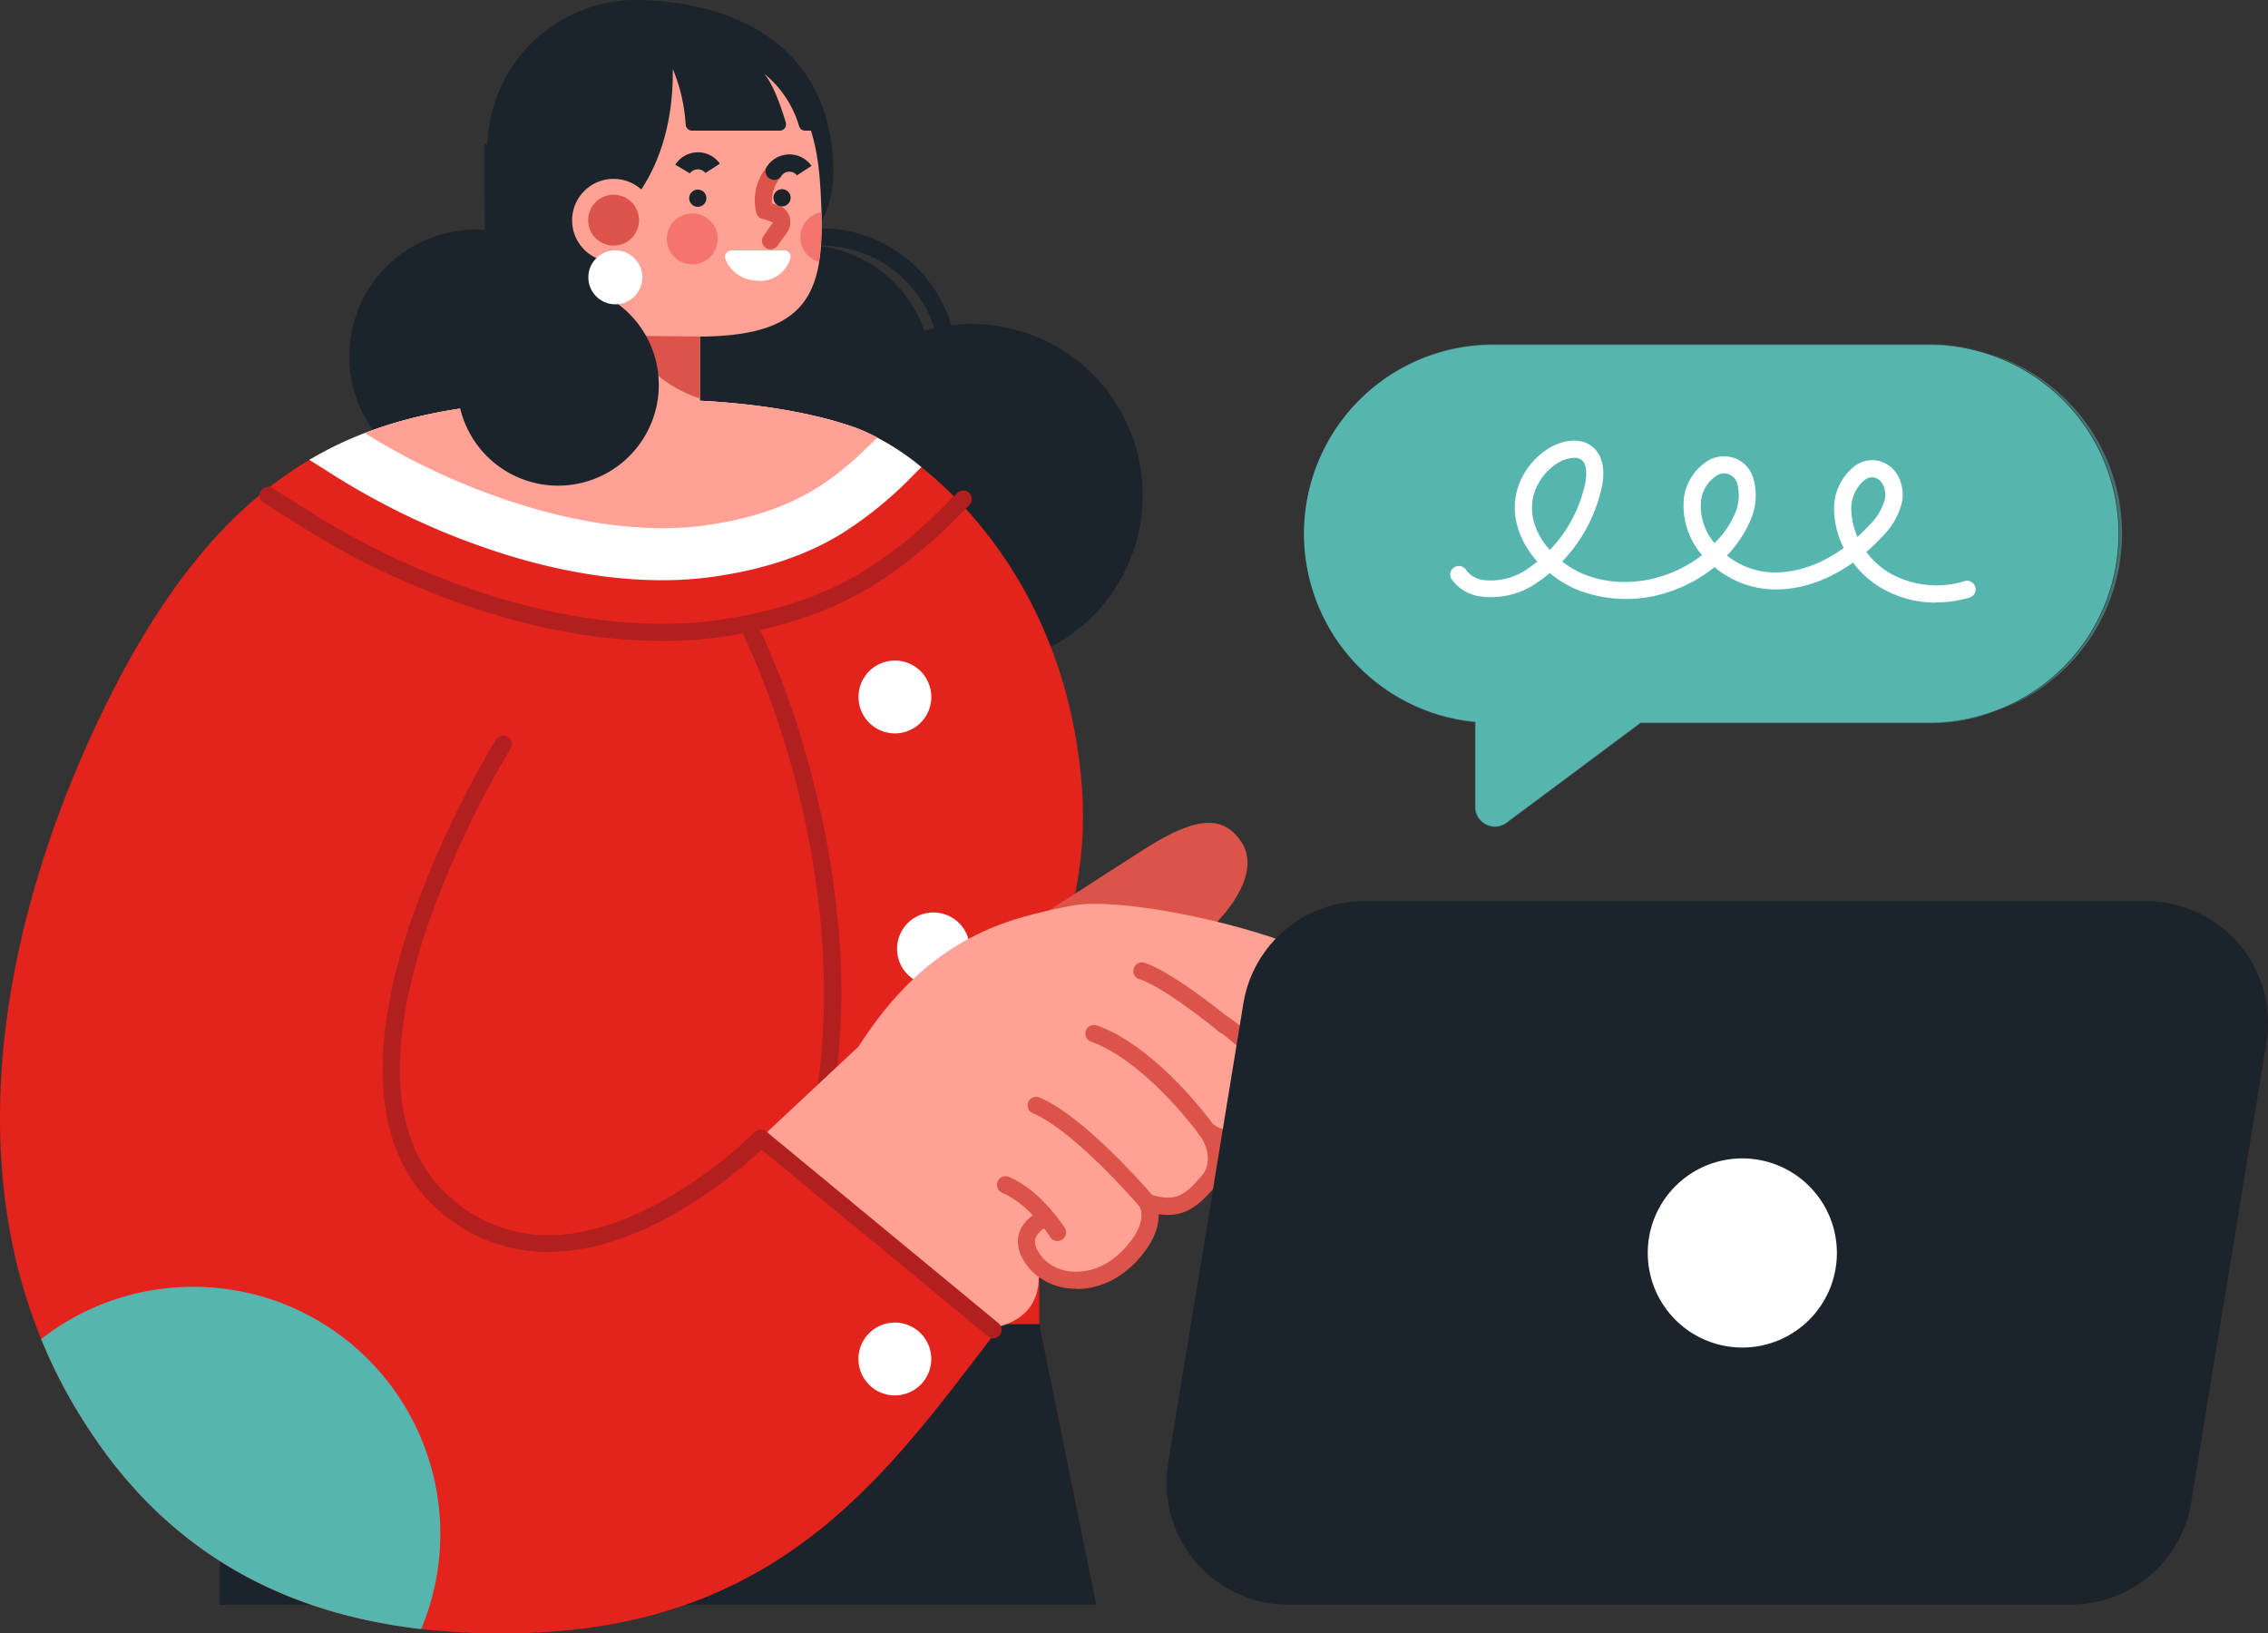 <?xml version="1.0" encoding="UTF-8"?> <svg xmlns="http://www.w3.org/2000/svg" xmlns:xlink="http://www.w3.org/1999/xlink" id="Layer_1" data-name="Layer 1" viewBox="0 0 429.8 309.54"><rect x="0" y="0" width="429.8" height="309.54" fill="#333333" stroke="none"/><defs><clipPath id="clip-path" transform="translate(-470.97 -228.93)"><rect x="718.09" y="294.18" width="155.05" height="91.45" fill="none"></rect></clipPath></defs><g id="Group_21230" data-name="Group 21230"><path id="Path_35939" data-name="Path 35939" d="M512.65,533.06H678.72l-10.81-53.2-155.26-.3Z" transform="translate(-470.97 -228.93)" fill="#1b232b"></path><g id="Group_21229" data-name="Group 21229"><g id="Group_21228" data-name="Group 21228"><path id="Path_35940" data-name="Path 35940" d="M646.71,293.55a24,24,0,1,1-29.22-17.42h0a24.05,24.05,0,0,1,29.22,17.42" transform="translate(-470.97 -228.93)" fill="#1b232b"></path><path id="Path_35941" data-name="Path 35941" d="M626.64,323.58a25.69,25.69,0,1,1,6.29-.79,25.7,25.7,0,0,1-6.29.79m0-48.1a22.41,22.41,0,1,0,21.75,16.93,22.42,22.42,0,0,0-21.75-16.93" transform="translate(-470.97 -228.93)" fill="#1b232b"></path><path id="Path_35942" data-name="Path 35942" d="M584.44,290.61a24,24,0,1,1-29.21-17.42h0a24,24,0,0,1,29.21,17.41h0" transform="translate(-470.97 -228.93)" fill="#1b232b"></path><path id="Path_35943" data-name="Path 35943" d="M686.52,314.82a32.45,32.45,0,1,1-39.41-23.5,32.44,32.44,0,0,1,39.41,23.5" transform="translate(-470.97 -228.93)" fill="#1b232b"></path><path id="Path_35944" data-name="Path 35944" d="M520.12,322.78c-11,9.15-21.26,22.91-30.95,43.59-18.15,38.7-24.75,81.3-10.39,116.32a97.43,97.43,0,0,0,9.72,18.11c21.39,31.94,53.4,38.39,81.67,37.6,49.29-1.37,69.36-30.78,89.83-57.47l-1.35-1.09,9.27,0V417.38a72.85,72.85,0,0,0,8-40.15c-3.51-41.8-31.24-63-42.6-67.17-4.45-1.62-16.79-5.37-38.19-5.41-28.33,0-53-.18-75,18.13" transform="translate(-470.97 -228.93)" fill="#e2241d"></path><path id="Path_35945" data-name="Path 35945" d="M596.42,350.39c-11.53,0-23.92-2.23-36.82-6.63a149,149,0,0,1-30.9-14.67l-7.85-4.93a1.63,1.63,0,0,1,1.73-2.76l7.84,4.94a146.61,146.61,0,0,0,30.23,14.35c12.56,4.28,24.6,6.45,35.77,6.45a77,77,0,0,0,11.16-.78c10.33-1.5,19-4.42,26.65-8.93a81.74,81.74,0,0,0,15.69-12.67l2.45-2.41a1.62,1.62,0,0,1,2.28,2.31l-2.45,2.41a83.9,83.9,0,0,1-16.31,13.15c-8,4.74-17.08,7.79-27.84,9.35a80.77,80.77,0,0,1-11.62.82" transform="translate(-470.97 -228.93)" fill="#b21f1f"></path><path id="Path_35946" data-name="Path 35946" d="M645.58,317.45a46.54,46.54,0,0,0-12.28-7.39c-4.45-1.62-16.8-5.37-38.19-5.41-24.33,0-46-.14-65.52,11.42l5.22,3.29a138.26,138.26,0,0,0,28.5,13.52c11.7,4,22.84,6,33.11,6a68.06,68.06,0,0,0,10-.7c9.24-1.34,17-3.91,23.62-7.86a72.94,72.94,0,0,0,14.11-11.45Z" transform="translate(-470.97 -228.93)" fill="#fff"></path><path id="Path_35947" data-name="Path 35947" d="M633.3,310.06c-4.45-1.62-16.79-5.37-38.19-5.41-20.06,0-38.3-.11-55,6.35,17.18,10.8,43.34,20.56,64.91,17.43,17.61-2.56,25-9.47,32.23-16.59a31.27,31.27,0,0,0-3.91-1.78" transform="translate(-470.97 -228.93)" fill="#ffa194"></path><path id="Path_35948" data-name="Path 35948" d="M590.88,228.93c18.15,0,37.21,7.77,38,31.46.49,15.59-13,23.45-28.59,23.53a30.51,30.51,0,0,1-9.09,1.48,28.24,28.24,0,0,1-.28-56.47" transform="translate(-470.97 -228.93)" fill="#1b232b"></path><path id="Path_35949" data-name="Path 35949" d="M603.63,309.18l0-16.47c21.59-.11,23.88-9.16,22.86-27.3-.43-7.69-1.6-18.31-12.06-26.09a25.54,25.54,0,0,0-39.54,12.33c-.07.2-.13.41-.2.62-3.29,10.57-4.32,20.23,2.13,26.9l.15,28.85Z" transform="translate(-470.97 -228.93)" fill="#ffa194"></path><path id="Path_35950" data-name="Path 35950" d="M591,294.89a23.66,23.66,0,0,0,12.57,9.52l0-11.71-11.27-.11a1.5,1.5,0,0,0-1.5,1.49,1.44,1.44,0,0,0,.23.81" transform="translate(-470.97 -228.93)" fill="#db5349"></path><path id="Path_35951" data-name="Path 35951" d="M562.77,256.06l.1,18.34,24.88,18.2-.28-21.39Z" transform="translate(-470.97 -228.93)" fill="#1b232b"></path><path id="Path_35952" data-name="Path 35952" d="M617,276.17a1.62,1.62,0,0,1-1.63-1.62,1.64,1.64,0,0,1,.3-.94l1.79-2.51a10.16,10.16,0,0,0-2-.69,1.6,1.6,0,0,1-1.14-1.06,9.83,9.83,0,0,1,2.17-9,1.63,1.63,0,0,1,2.49,2.1,6.8,6.8,0,0,0-1.71,5.08l.95.24a3.36,3.36,0,0,1,2.41,4.1,3.21,3.21,0,0,1-.51,1.11l-1.79,2.51a1.63,1.63,0,0,1-1.32.68" transform="translate(-470.97 -228.93)" fill="#db5349"></path><path id="Path_35953" data-name="Path 35953" d="M601.74,261.8s-2.8-1.66-2.8-1.66a5.1,5.1,0,0,1,7-1.57,5.15,5.15,0,0,1,1.45,1.38l-2.74,1.76a1.85,1.85,0,0,0-2.61-.28,1.76,1.76,0,0,0-.35.37" transform="translate(-470.97 -228.93)" fill="#1b232b"></path><path id="Path_35954" data-name="Path 35954" d="M617.67,263a1.62,1.62,0,0,1-1.4-2.44,5.1,5.1,0,0,1,8.49-.19L622,262.16a1.85,1.85,0,0,0-2.61-.28,1.52,1.52,0,0,0-.33.34,1.63,1.63,0,0,1-1.41.81" transform="translate(-470.97 -228.93)" fill="#1b232b"></path><path id="Path_35955" data-name="Path 35955" d="M558.31,306.84a19.08,19.08,0,1,0,13.46-23.38,19.08,19.08,0,0,0-13.46,23.38h0" transform="translate(-470.97 -228.93)" fill="#1b232b"></path><path id="Path_35956" data-name="Path 35956" d="M617.56,266.68a1.63,1.63,0,1,0,1.35-1.88,1.65,1.65,0,0,0-1.35,1.88" transform="translate(-470.97 -228.93)" fill="#1b232b"></path><path id="Path_35957" data-name="Path 35957" d="M601.6,266.76a1.63,1.63,0,1,0,1.35-1.88h0a1.64,1.64,0,0,0-1.35,1.88h0" transform="translate(-470.97 -228.93)" fill="#1b232b"></path><path id="Path_35958" data-name="Path 35958" d="M597.63,275.85a4.82,4.82,0,1,0,2.88-6.18,4.82,4.82,0,0,0-2.88,6.18h0" transform="translate(-470.97 -228.93)" fill="#f4756e"></path><path id="Path_35959" data-name="Path 35959" d="M625.79,269.37a5.8,5.8,0,0,1,.82-.21,51.75,51.75,0,0,1-.44,9.39,4.82,4.82,0,0,1-.38-9.17" transform="translate(-470.97 -228.93)" fill="#f4756e"></path><path id="Path_35960" data-name="Path 35960" d="M619.58,276.38h-10a1.22,1.22,0,0,0-1.22,1.22,1.42,1.42,0,0,0,.08.45,6.52,6.52,0,0,0,5.9,4.05,5.87,5.87,0,0,0,6.36-4.07,1.21,1.21,0,0,0-.7-1.58,1.11,1.11,0,0,0-.44-.08" transform="translate(-470.97 -228.93)" fill="#fff"></path><path id="Path_35961" data-name="Path 35961" d="M589.09,233.13c10-3.43,16.4-1.13,18.61.06,15.07,8.1,18.09,20.5,18.09,20.5h-2.23a1.21,1.21,0,0,1-1.17-.88,20,20,0,0,0-6.65-9.95c1.81,2,3.4,6.8,4.14,9.27a1.21,1.21,0,0,1-.81,1.51,1.33,1.33,0,0,1-.34.05h-16.6a1.21,1.21,0,0,1-1.22-1.15A32.66,32.66,0,0,0,598.47,242c.23,20.81-11.23,28.68-11.23,28.68s-17.85-1.7-17.66-7.75,9.68-26.45,19.51-29.81" transform="translate(-470.97 -228.93)" fill="#1b232b"></path><path id="Path_35962" data-name="Path 35962" d="M579.66,272.73a7.86,7.86,0,1,0,5.54-9.63h0a7.85,7.85,0,0,0-5.54,9.63" transform="translate(-470.97 -228.93)" fill="#ffa194"></path><path id="Path_35963" data-name="Path 35963" d="M582.6,271.94A4.82,4.82,0,1,0,586,266h0a4.81,4.81,0,0,0-3.4,5.9" transform="translate(-470.97 -228.93)" fill="#db5349"></path><path id="Path_35964" data-name="Path 35964" d="M633.69,361.67a6.9,6.9,0,1,0,6.2-7.53h0a6.9,6.9,0,0,0-6.2,7.53h0" transform="translate(-470.97 -228.93)" fill="#fff"></path><path id="Path_35965" data-name="Path 35965" d="M641,409.41a6.89,6.89,0,1,0,6.19-7.53h0a6.89,6.89,0,0,0-6.19,7.53h0" transform="translate(-470.97 -228.93)" fill="#fff"></path><path id="Path_35966" data-name="Path 35966" d="M626.64,442a1.69,1.69,0,0,1-1.62-1.74c0-.07,0-.13,0-.2,4.65-24.34.71-48-3.42-63.55a160.65,160.65,0,0,0-10.21-28.3,1.63,1.63,0,0,1,2.9-1.47,160.57,160.57,0,0,1,10.43,28.85,168.37,168.37,0,0,1,5.21,30,131.54,131.54,0,0,1-1.72,35.1,1.63,1.63,0,0,1-1.59,1.32" transform="translate(-470.97 -228.93)" fill="#b21f1f"></path><path id="Path_35967" data-name="Path 35967" d="M667.83,402.73s12.52-8.12,20.18-13c9.9-6.29,15-6.31,18.33-1.05s-1.25,14.19-14.48,23c-12,8-21.33-4.65-21.33-4.65Z" transform="translate(-470.97 -228.93)" fill="#db5349"></path><path id="Path_35968" data-name="Path 35968" d="M633.66,427.26c13.54-21.19,28.55-24.34,40.45-26.71s56,8,57,18.22-16.79,7.62-29,4.4c0,0,14.84,9.05,8.36,17.52-3.82,5-8.64,4.57-11.08,2.2,2.61,3.45,2.54,7.5.47,9.88-3.17,3.65-5.65,6-11.55,4,1.62,3.62-.89,7.43-3.11,9.83-6.64,7.16-17.64,2.09-17.64,2.09s2.5,9.59-8.14,11.84l-44.31-35.92Z" transform="translate(-470.97 -228.93)" fill="#ffa194"></path><path id="Path_35969" data-name="Path 35969" d="M703,424.83a1.61,1.61,0,0,1-1-.37c-.1-.08-9.87-8.13-14.94-9.93a1.63,1.63,0,1,1,1-3.08l0,0c5.61,2,15.5,10.14,15.92,10.48a1.63,1.63,0,0,1-1,2.88" transform="translate(-470.97 -228.93)" fill="#db5349"></path><path id="Path_35970" data-name="Path 35970" d="M671.36,464.11a1.63,1.63,0,0,1-1.38-.77c0-.06-3.9-6.16-9.08-8.38a1.63,1.63,0,0,1,1.28-3c6.13,2.63,10.38,9.37,10.56,9.66a1.61,1.61,0,0,1-.52,2.23h0a1.54,1.54,0,0,1-.86.25" transform="translate(-470.97 -228.93)" fill="#db5349"></path><path id="Path_35971" data-name="Path 35971" d="M699.46,444.51a1.62,1.62,0,0,1-1.32-.67c-.1-.14-9.92-13.64-20.32-17.48a1.63,1.63,0,1,1,1.06-3.08l.07,0c11.33,4.19,21.41,18,21.83,18.63a1.62,1.62,0,0,1-1.32,2.57" transform="translate(-470.97 -228.93)" fill="#db5349"></path><path id="Path_35972" data-name="Path 35972" d="M688.38,458.4a1.63,1.63,0,0,1-1.24-.57c-.12-.15-12.38-14.52-20.42-17.93a1.62,1.62,0,1,1,1.23-3h0c8.76,3.71,21.12,18.2,21.64,18.81a1.63,1.63,0,0,1-1.24,2.68" transform="translate(-470.97 -228.93)" fill="#db5349"></path><path id="Path_35973" data-name="Path 35973" d="M675,473.14a11.75,11.75,0,0,1-8.53-3.36c-2.11-2.32-2.95-4.58-2.48-6.73.67-3.11,3.89-4.52,4-4.58a1.62,1.62,0,0,1,1.29,3,3.94,3.94,0,0,0-2.14,2.3c-.28,1.31.78,2.82,1.71,3.84a8.48,8.48,0,0,0,6.07,2.3c2.33,0,5.79-.74,9.18-4.4,1.62-1.74,4.14-5.11,2.82-8.05a1.63,1.63,0,0,1,2-2.21c5,1.66,6.8-.07,9.81-3.53,1.69-1.95,1.47-5.17-.54-7.83a1.63,1.63,0,0,1,2.43-2.15,4.54,4.54,0,0,0,3.52,1.23,7.34,7.34,0,0,0,5.13-3.25,5.83,5.83,0,0,0,1.25-4.77c-1-5.55-8.65-10.64-8.73-10.69a1.62,1.62,0,1,1,1.77-2.72c.36.23,9,5.9,10.17,12.85a9.09,9.09,0,0,1-1.87,7.3c-2.66,3.48-5.53,4.38-7.47,4.52a8.12,8.12,0,0,1-1.56,0,8.53,8.53,0,0,1-1.65,7.68c-2.92,3.36-5.64,5.91-10.64,5.13.08,2.76-1.3,5.77-4,8.73-4.16,4.49-8.54,5.44-11.51,5.44" transform="translate(-470.97 -228.93)" fill="#db5349"></path><path id="Path_35974" data-name="Path 35974" d="M715.13,533H863.44a23.07,23.07,0,0,0,22.77-19.35l14.25-87.13a23.06,23.06,0,0,0-22.77-26.8H729.38a23.08,23.08,0,0,0-22.78,19.35l-14.25,87.13A23.06,23.06,0,0,0,715.13,533" transform="translate(-470.97 -228.93)" fill="#1b232b"></path><path id="Path_35975" data-name="Path 35975" d="M783.23,466.37a17.92,17.92,0,1,0,17.92-17.92,17.92,17.92,0,0,0-17.92,17.92h0" transform="translate(-470.97 -228.93)" fill="#fff"></path><path id="Path_35976" data-name="Path 35976" d="M754,294.3h83.26a35.78,35.78,0,0,1,0,71.55h-55.4L756.44,384.8a3.65,3.65,0,0,1-5.11-.75,3.61,3.61,0,0,1-.73-2.19V365.69A35.77,35.77,0,0,1,754,294.3" transform="translate(-470.97 -228.93)" fill="#57b5b0"></path><path id="Path_35977" data-name="Path 35977" d="M837.9,343.13a20.41,20.41,0,0,1-10.77-3,18.09,18.09,0,0,1-5-4.59c-5.21,3.72-11,5.52-16.45,5a18,18,0,0,1-9.8-4.14,27,27,0,0,1-7.42,4.26,25.38,25.38,0,0,1-19-.14,20.8,20.8,0,0,1-4.8-3,24.79,24.79,0,0,1-2.46,1.86,15.22,15.22,0,0,1-11,2.53A8,8,0,0,1,746,338.6a1.63,1.63,0,0,1,2.72-1.78,4.75,4.75,0,0,0,3.16,2,12.07,12.07,0,0,0,8.51-2.06c.66-.44,1.29-.91,1.9-1.41-3.53-4-5.37-9.22-3.54-14.43a13.88,13.88,0,0,1,5.52-6.91c2.48-1.59,6-2.35,8.41-.48,1.82,1.45,2.5,4,1.93,7.26a29.27,29.27,0,0,1-7.6,14.56,18.2,18.2,0,0,0,3.75,2.23c7.36,3.22,16.44,1.5,22.76-3.46a14.3,14.3,0,0,1-3.43-10.9,9.87,9.87,0,0,1,4.5-6.95,5.83,5.83,0,0,1,8,1.84,6.1,6.1,0,0,1,.53,1.09,11.8,11.8,0,0,1-.63,8.79,23.2,23.2,0,0,1-4.25,6.22,14.62,14.62,0,0,0,7.68,3.13c4.77.42,9.82-1.21,14.44-4.57a16.93,16.93,0,0,1-1.83-7.71,10.21,10.21,0,0,1,4-7.87,5.47,5.47,0,0,1,5.07-.74c3.15,1.14,4.33,4.73,3.84,7.52a13.61,13.61,0,0,1-3.84,6.71,35.91,35.91,0,0,1-2.94,2.85,15.22,15.22,0,0,0,4.16,3.84,18,18,0,0,0,14.53,1.66,1.63,1.63,0,0,1,.93,3.12,22.33,22.33,0,0,1-6.4.94m-68.57-27.4a6.5,6.5,0,0,0-3.27,1.06,10.68,10.68,0,0,0-4.2,5.26c-1.39,3.95,0,8,2.83,11.14a26,26,0,0,0,6.76-12.9c.16-1,.41-3.25-.75-4.17a2.16,2.16,0,0,0-1.37-.39m28.43,2.95a2.91,2.91,0,0,0-1.49.44,6.55,6.55,0,0,0-2.91,4.57,10.84,10.84,0,0,0,2.54,8.2,17,17,0,0,0,3.7-5.22,8.59,8.59,0,0,0,.56-6.22,2.68,2.68,0,0,0-1.5-1.59,2.33,2.33,0,0,0-.9-.18m28,.74a2.52,2.52,0,0,0-1.39.49,7,7,0,0,0-2.55,5.24,13.47,13.47,0,0,0,1.17,5.56,30.65,30.65,0,0,0,2.22-2.2,10.56,10.56,0,0,0,3-5.05c.26-1.49-.34-3.4-1.75-3.91a2,2,0,0,0-.73-.13" transform="translate(-470.97 -228.93)" fill="#fff"></path><g id="Group_21227" data-name="Group 21227" opacity="0.5"><g id="Group_21226" data-name="Group 21226"><g clip-path="url(#clip-path)"><g id="Group_21225" data-name="Group 21225"><path id="Path_35978" data-name="Path 35978" d="M754.26,385.63a3.79,3.79,0,0,1-3.78-3.77V365.79a35.89,35.89,0,0,1,3.5-71.61h83.27a35.9,35.9,0,0,1,0,71.79H781.89l-25.38,18.91a3.73,3.73,0,0,1-2.25.75M754,294.42a35.65,35.65,0,0,0-3.37,71.15c.1,0,.1,16.29.1,16.29a3.55,3.55,0,0,0,3.54,3.54,3.59,3.59,0,0,0,2.12-.7l25.44-19h55.43a35.66,35.66,0,0,0,.38-71.32H754Z" transform="translate(-470.97 -228.93)" fill="#57b5b0"></path></g></g></g></g><path id="Path_35979" data-name="Path 35979" d="M659.23,482.56a1.63,1.63,0,0,1-1-.37l-42.92-35.4a88.13,88.13,0,0,1-19.51,13.77c-7,3.53-13.71,5.42-20,5.6a30.74,30.74,0,0,1-21.21-7.47c-7-5.84-10.67-14.28-11.07-25.09-.32-8.46,1.4-18.39,5.11-29.52a186.08,186.08,0,0,1,16.34-35,1.62,1.62,0,0,1,2.75,1.73,182,182,0,0,0-16,34.36c-3.58,10.74-5.24,20.28-4.94,28.34.38,9.84,3.72,17.48,9.93,22.7A27.52,27.52,0,0,0,574.86,463q8.91,0,19.37-5.26A85.42,85.42,0,0,0,614,443.47a1.62,1.62,0,0,1,2.19-.11l44,36.32a1.63,1.63,0,0,1-1,2.88" transform="translate(-470.97 -228.93)" fill="#b21f1f"></path><path id="Path_35980" data-name="Path 35980" d="M498.67,473.63a46.54,46.54,0,0,0-19.9,9.06,98.62,98.62,0,0,0,9.72,18.11c16.61,24.79,39.62,34.22,62.3,36.84a46.81,46.81,0,0,0-52.12-64" transform="translate(-470.97 -228.93)" fill="#57b5b0"></path><path id="Path_35981" data-name="Path 35981" d="M647.45,486.46a6.9,6.9,0,1,1-6.9-6.9h0a6.9,6.9,0,0,1,6.9,6.89h0" transform="translate(-470.97 -228.93)" fill="#fff"></path><path id="Path_35982" data-name="Path 35982" d="M587.1,276.4a5.11,5.11,0,1,1-4.61,5.57h0a5.11,5.11,0,0,1,4.61-5.57h0" transform="translate(-470.97 -228.93)" fill="#fff"></path></g></g></g></svg> 